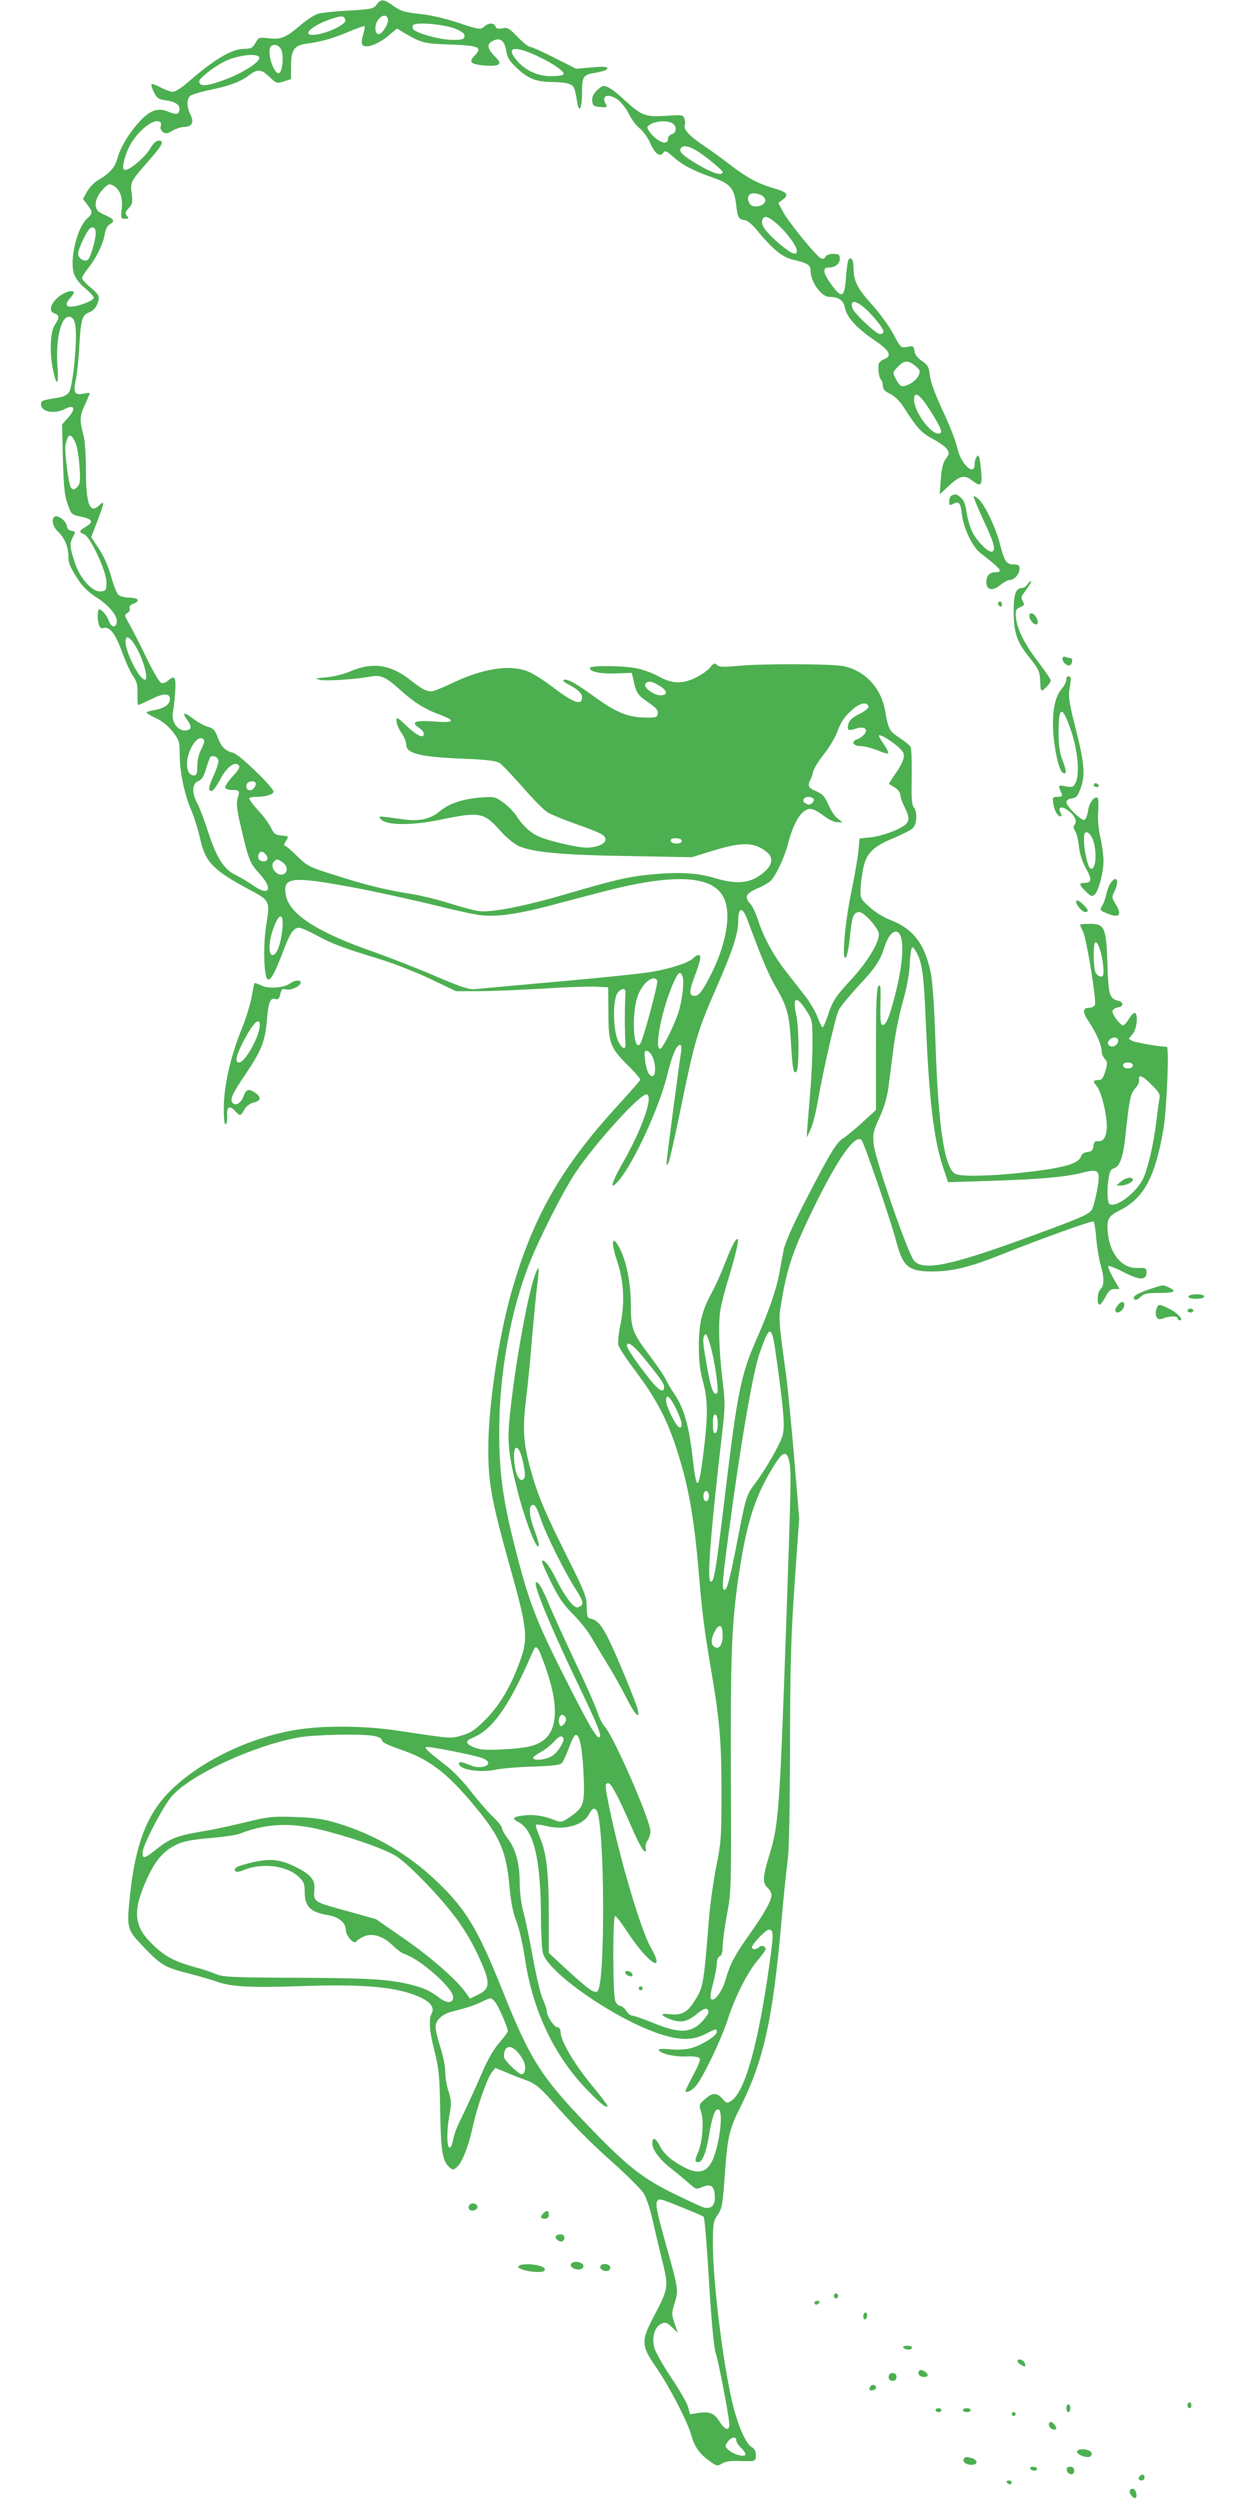 <?xml version="1.0" standalone="no"?>
<!DOCTYPE svg PUBLIC "-//W3C//DTD SVG 20010904//EN"
 "http://www.w3.org/TR/2001/REC-SVG-20010904/DTD/svg10.dtd">
<svg version="1.0" xmlns="http://www.w3.org/2000/svg"
 width="640pt" height="1280pt" viewBox="0 0 640 1280"
 preserveAspectRatio="xMidYMid meet">
<g transform="translate(0,1280) scale(0.1,-0.1)"
fill="#4caf50" stroke="none">
<path d="M1928 12776 c-15 -21 -26 -23 -140 -30 -68 -3 -139 -11 -158 -16 -19
-5 -62 -33 -94 -61 -74 -63 -97 -72 -161 -65 -48 6 -51 5 -67 -24 -14 -25 -23
-30 -57 -30 -64 0 -153 -53 -290 -172 -30 -27 -64 -48 -75 -48 -12 0 -40 10
-63 22 -23 12 -44 20 -47 17 -3 -3 2 -21 12 -41 15 -31 23 -37 63 -42 51 -7
73 -25 67 -53 -4 -20 -18 -21 -64 -2 -60 24 -113 -9 -191 -118 -26 -37 -52
-88 -60 -117 -13 -52 -37 -81 -105 -121 -18 -11 -42 -37 -53 -57 l-20 -37 23
-30 c28 -38 28 -42 -3 -71 -52 -49 -90 -211 -66 -283 8 -22 30 -51 57 -73 24
-20 44 -42 44 -49 0 -14 -80 -45 -117 -45 -29 0 -29 17 -1 47 12 13 19 26 15
29 -12 12 -60 -7 -88 -36 -34 -33 -38 -66 -9 -75 25 -8 25 -22 0 -60 -23 -35
-27 -139 -9 -227 19 -92 31 -81 23 22 -10 152 25 273 73 244 13 -8 19 -26 21
-70 5 -85 -17 -285 -34 -311 -8 -14 -28 -24 -51 -28 -88 -14 -93 -16 -93 -35
0 -39 68 -52 122 -24 48 25 58 3 19 -42 l-33 -37 4 -176 c4 -141 8 -187 24
-231 19 -54 20 -55 68 -65 60 -13 67 -27 27 -51 -36 -21 -39 -30 -11 -39 31
-10 114 -187 115 -245 0 -42 -2 -45 -28 -48 -45 -5 -110 69 -136 154 -25 78
-25 90 -7 126 13 25 13 27 -7 30 -14 2 -23 11 -25 26 -4 25 -45 57 -62 47 -19
-12 -10 -51 16 -76 33 -30 54 -78 54 -124 0 -39 6 -55 53 -127 19 -30 52 -62
93 -88 64 -41 108 -96 102 -127 -5 -28 -27 -26 -39 4 -11 31 -37 63 -51 63 -9
0 -11 -45 -2 -78 4 -15 12 -21 23 -18 33 11 63 -30 100 -133 17 -45 40 -96 53
-114 18 -25 23 -44 22 -89 -1 -32 1 -58 4 -58 2 0 32 14 66 30 64 32 96 32 96
0 0 -26 -30 -47 -77 -55 -24 -4 -43 -10 -43 -13 1 -4 23 -18 51 -30 31 -15 62
-41 84 -69 32 -42 35 -51 35 -115 0 -89 24 -206 60 -288 15 -36 35 -100 44
-142 27 -123 66 -163 255 -264 102 -54 104 -59 85 -174 -17 -99 -14 -264 5
-283 14 -14 37 28 78 135 37 100 56 128 84 128 10 0 51 -18 92 -40 81 -44 130
-62 322 -121 72 -22 189 -68 260 -102 l130 -62 110 0 c61 0 209 6 330 13 121
8 247 12 280 10 l59 -3 1 -130 c0 -156 9 -180 103 -273 35 -34 62 -67 60 -71
-2 -5 -57 -68 -123 -140 -286 -314 -431 -571 -539 -956 -65 -232 -116 -578
-116 -795 0 -170 16 -260 104 -577 102 -364 104 -391 47 -538 -45 -116 -98
-202 -168 -272 -50 -50 -74 -66 -117 -78 -59 -17 -45 -19 -336 25 -163 24
-365 26 -503 5 -243 -37 -506 -163 -659 -318 -116 -117 -174 -268 -202 -527
-18 -172 -17 -179 67 -266 89 -94 110 -107 232 -138 55 -14 120 -33 145 -42
73 -26 170 -32 430 -23 258 9 415 1 524 -27 115 -30 169 -71 146 -113 -15 -29
-12 -84 9 -169 29 -117 32 -143 35 -347 4 -196 12 -243 50 -274 14 -12 19 -11
35 3 28 25 59 105 81 204 21 102 75 253 99 283 l17 21 59 -24 c33 -14 81 -33
108 -42 36 -14 63 -36 115 -94 122 -139 195 -213 325 -329 71 -64 139 -132
152 -152 13 -20 33 -78 45 -131 11 -52 34 -147 50 -212 34 -137 33 -144 -41
-285 -68 -129 -67 -152 10 -263 67 -97 163 -282 181 -350 15 -56 42 -94 92
-130 37 -27 41 -28 63 -14 15 10 44 15 82 14 94 -3 93 -3 93 30 0 19 -7 33
-20 40 -29 16 -66 96 -94 203 -50 192 -106 635 -106 839 0 102 2 115 24 147
22 32 26 53 36 191 14 205 23 248 80 360 119 237 167 451 210 941 11 130 26
272 32 315 8 53 12 251 13 594 1 429 5 569 24 840 l23 325 -26 314 c-15 173
-33 362 -41 420 -41 300 -40 282 -21 393 29 167 59 252 164 468 123 251 211
375 243 343 13 -13 155 -428 180 -527 32 -121 62 -146 181 -146 102 0 192 22
338 80 227 90 480 181 489 176 4 -3 11 -43 14 -89 4 -46 14 -105 22 -133 19
-63 19 -108 0 -124 -17 -14 -21 -80 -5 -80 5 0 19 18 30 40 16 31 26 40 46 40
l26 0 -32 56 c-17 31 -29 59 -25 62 3 3 39 -11 79 -32 82 -42 116 -42 116 -1
0 23 -4 24 -45 23 -77 -4 -139 67 -152 171 -9 77 -1 94 62 125 122 62 180 170
222 416 17 101 30 420 17 420 -43 2 -158 22 -175 30 l-20 11 21 26 c21 26 28
97 11 107 -5 3 -18 -10 -30 -29 -11 -19 -25 -35 -30 -35 -16 0 -60 60 -55 75
3 7 15 15 27 17 30 4 32 26 3 34 -46 11 -51 28 -56 189 -6 187 -14 205 -90
205 -28 0 -50 -2 -50 -5 0 -4 7 -19 15 -35 18 -34 70 -354 61 -375 -3 -8 -17
-15 -31 -15 -33 0 -33 -24 1 -73 35 -52 64 -117 64 -146 0 -14 7 -32 16 -42
15 -16 15 -24 3 -64 -11 -36 -18 -45 -36 -45 -26 0 -29 -7 -9 -29 20 -23 44
-107 51 -176 7 -71 -9 -111 -42 -108 -17 2 -22 -4 -25 -25 -2 -21 -9 -28 -30
-30 -16 -2 -30 -11 -33 -22 -12 -39 -91 -61 -302 -84 -161 -18 -315 -21 -342
-6 -55 29 -87 240 -101 662 -6 191 -15 322 -25 369 -30 147 -91 225 -207 269
-32 12 -79 41 -105 65 -45 40 -48 46 -47 91 1 27 7 76 14 109 16 77 51 111
155 154 44 18 88 41 98 50 22 21 25 84 6 107 -11 13 -13 48 -11 156 1 77 -1
146 -6 154 -4 8 -30 29 -57 47 -52 34 -56 41 -74 142 -21 114 -102 201 -211
224 -59 13 -426 14 -550 1 -67 -6 -88 -5 -99 5 -12 12 -17 10 -34 -11 -10 -14
-42 -37 -70 -51 -72 -37 -126 -35 -197 5 -30 17 -82 35 -114 41 -77 14 -236
14 -236 1 0 -20 55 -31 135 -28 l80 3 10 -45 c13 -59 21 -70 78 -109 36 -25
47 -38 45 -54 -3 -20 -9 -22 -63 -21 -90 1 -153 27 -266 110 -95 69 -142 94
-155 81 -3 -3 9 -13 28 -22 46 -24 68 -45 68 -65 0 -45 -44 -29 -154 55 -39
30 -91 63 -116 74 -92 42 -237 20 -400 -59 -46 -22 -92 -40 -103 -40 -24 0
-53 16 -102 55 -102 82 -194 97 -308 49 -34 -15 -91 -29 -127 -32 -58 -5 -61
-6 -31 -13 32 -7 185 3 258 17 52 10 78 -2 148 -65 74 -67 128 -101 209 -131
82 -31 71 -42 -33 -34 -96 7 -120 -3 -76 -32 14 -9 25 -23 25 -30 0 -27 -32
-13 -86 37 -50 48 -54 50 -54 28 0 -13 11 -41 25 -61 14 -20 25 -47 25 -60 0
-47 70 -64 300 -73 107 -4 162 -11 177 -21 12 -7 65 -63 118 -123 53 -61 110
-119 128 -130 18 -11 82 -37 143 -59 137 -49 154 -58 154 -81 0 -22 -45 -41
-99 -41 -43 0 -185 33 -238 55 -45 19 -86 56 -119 108 -14 20 -43 51 -67 68
-40 29 -46 31 -112 26 -95 -7 -165 -30 -215 -72 -46 -38 -103 -51 -178 -41
-144 20 -139 20 -120 0 30 -31 160 -31 308 0 195 41 219 36 300 -56 32 -36 71
-68 96 -80 74 -32 222 -46 563 -51 l323 -6 97 30 c157 49 221 49 285 -2 34
-26 33 -59 -1 -94 -67 -66 -140 -78 -262 -41 -95 29 -195 33 -355 16 -102 -12
-165 -27 -395 -94 -216 -64 -393 -99 -456 -91 -27 3 -98 22 -157 41 -59 19
-151 41 -203 49 -118 18 -224 44 -389 97 -121 38 -133 44 -184 94 -30 30 -59
54 -64 54 -6 0 -3 11 6 24 16 25 15 25 -22 28 -31 3 -39 8 -54 39 -9 20 -39
61 -67 91 -28 30 -48 58 -44 62 3 3 19 6 33 6 49 0 90 12 90 27 0 22 -176 192
-207 199 -40 9 -60 30 -79 80 -13 36 -23 46 -50 53 -19 5 -52 24 -75 41 -47
38 -60 34 -29 -8 25 -34 20 -52 -15 -52 -37 0 -68 47 -60 90 4 19 9 68 12 108
5 77 -3 88 -38 56 -10 -9 -25 -14 -34 -10 -9 3 -43 61 -75 128 -33 68 -72 145
-87 171 -26 44 -27 49 -11 58 9 5 15 16 12 24 -4 10 3 18 21 25 35 13 23 30
-24 30 -20 0 -44 6 -53 13 -9 6 -26 48 -38 92 -13 50 -37 104 -62 143 l-41 62
32 83 c37 99 38 107 8 79 -47 -45 -67 7 -67 181 0 73 -5 150 -11 172 -22 83
-22 102 5 161 14 31 26 58 26 61 0 2 -16 1 -35 -3 -44 -8 -51 7 -36 76 6 28
14 103 17 168 8 134 15 159 47 171 28 11 42 28 51 63 5 23 0 32 -39 65 -25 20
-45 42 -45 49 0 6 14 29 31 50 42 53 77 124 85 174 4 25 14 45 25 51 29 15 23
28 -19 46 -20 8 -40 20 -44 27 -17 26 -7 67 25 102 29 32 36 35 55 25 36 -19
52 -62 45 -120 -5 -48 -4 -51 17 -51 19 0 21 2 10 15 -11 13 -9 20 9 39 19 20
21 30 15 77 -7 60 -8 57 109 191 51 60 58 78 28 78 -12 0 -29 -17 -45 -45 -25
-41 -100 -105 -125 -105 -17 0 -13 34 10 95 32 85 131 174 168 151 6 -4 7 -14
4 -23 -4 -9 1 -21 11 -29 15 -10 23 -9 49 7 18 10 44 19 58 19 41 0 54 23 35
61 -20 40 -21 83 -2 98 8 7 54 21 103 31 100 21 154 41 200 76 42 32 61 30
103 -10 34 -33 36 -34 73 -23 l37 12 0 65 c0 82 15 106 72 115 86 12 145 29
222 62 43 18 81 32 83 29 2 -2 -1 -23 -8 -45 -9 -31 -9 -45 -1 -53 17 -17 84
8 133 51 l42 35 31 -19 c89 -53 107 -58 215 -62 178 -6 194 -13 149 -60 -15
-16 -19 -26 -11 -34 14 -14 115 -22 133 -10 12 9 10 15 -18 44 -39 40 -41 63
-6 79 36 17 57 0 66 -53 6 -36 17 -53 58 -91 56 -52 98 -68 182 -68 31 0 68
-4 82 -10 25 -9 29 -18 41 -93 10 -61 25 -32 25 47 0 78 6 91 50 100 14 2 37
7 53 11 15 3 27 10 27 16 0 8 -25 9 -80 4 l-80 -7 -111 56 c-61 31 -117 56
-125 56 -8 0 -37 23 -64 51 -43 45 -53 50 -78 44 -22 -4 -31 -2 -35 9 -8 21
-36 20 -59 -1 -18 -16 -25 -15 -131 20 -68 23 -147 41 -200 46 -75 8 -95 14
-132 40 -51 37 -65 38 -87 7z m-160 -80 c4 -20 -87 -65 -149 -73 -86 -12 -25
48 86 83 47 15 59 13 63 -10z m218 9 c8 -19 -28 -80 -47 -80 -20 0 -23 42 -5
71 18 27 44 32 52 9z m350 -54 c33 -15 45 -25 42 -38 -3 -15 -14 -18 -68 -17
-61 2 -172 32 -193 53 -5 5 -6 15 -2 22 12 18 164 5 221 -20z m-895 -108 c12
-31 6 -100 -9 -115 -22 -22 -64 87 -49 127 10 25 46 18 58 -12z m1306 -28 c86
-40 146 -82 138 -96 -4 -5 -31 -9 -62 -9 -69 0 -129 27 -173 76 -63 72 -23 84
97 29z m-1421 -7 c15 -23 -97 -92 -209 -128 -70 -23 -97 -21 -97 4 0 15 72 72
127 100 63 32 166 46 179 24z m-836 -901 c0 -37 -28 -130 -41 -138 -19 -11
-49 9 -49 32 0 24 46 121 63 131 16 10 27 0 27 -25z m-104 -1073 c9 -21 18
-76 21 -123 5 -75 3 -89 -12 -105 -15 -14 -20 -15 -31 -4 -13 13 -36 198 -28
224 2 8 6 21 9 29 8 26 25 17 41 -21z m328 -1080 c28 -60 44 -134 29 -134 -33
0 -113 168 -99 207 6 14 8 14 25 -1 11 -10 31 -42 45 -72z m2662 -165 c43 -26
45 -49 5 -49 -34 0 -88 41 -77 58 11 18 34 15 72 -9z m1071 -106 c3 -7 -18
-24 -46 -38 -35 -17 -53 -33 -57 -51 -9 -33 -1 -38 37 -25 43 15 68 -2 43 -30
-9 -10 -25 -21 -35 -24 -34 -11 -22 -35 17 -35 19 0 58 -10 85 -21 27 -12 52
-19 56 -16 3 4 -6 24 -21 45 -14 21 -26 41 -26 45 0 12 57 -21 96 -55 30 -27
35 -36 30 -61 -3 -16 -22 -52 -42 -79 -19 -28 -34 -51 -32 -52 2 -1 15 -10 31
-19 15 -10 27 -26 27 -38 0 -11 9 -37 20 -59 36 -70 29 -87 -45 -121 -36 -16
-92 -32 -125 -36 l-59 -6 -6 -66 c-4 -36 -20 -129 -36 -206 -33 -157 -50 -358
-29 -338 7 6 17 56 22 110 10 102 18 123 48 123 25 0 100 -85 100 -113 0 -45
-59 -142 -139 -229 -86 -93 -99 -114 -125 -195 -10 -29 -21 -53 -24 -53 -4 0
-15 22 -25 49 -9 27 -38 76 -62 108 -25 32 -70 90 -100 128 -65 83 -117 179
-144 265 -11 34 -29 73 -42 86 -29 31 -19 50 38 75 27 11 56 28 67 37 27 25
73 122 91 193 21 85 56 151 87 169 29 16 44 11 107 -35 19 -14 45 -25 59 -25
l25 0 -25 20 c-14 10 -35 42 -47 71 -18 41 -30 54 -62 68 -40 16 -46 28 -30
59 6 9 12 29 15 43 3 14 27 53 54 87 27 33 59 87 71 120 15 42 34 72 67 101
44 42 82 51 91 24z m-3402 -173 c3 -5 -4 -26 -15 -47 -12 -23 -20 -57 -20 -85
0 -41 -3 -48 -19 -48 -30 0 -43 51 -26 106 20 66 61 105 80 74z m73 -103 c2
-9 -8 -42 -22 -73 -29 -63 -32 -84 -13 -84 8 0 27 26 43 57 32 63 75 96 95 76
10 -10 3 -22 -30 -58 -23 -25 -40 -51 -38 -58 2 -7 19 -12 38 -12 36 0 38 -3
24 -49 -5 -20 -1 -58 15 -125 43 -186 48 -199 100 -256 72 -79 47 -117 -36
-57 -21 15 -60 38 -86 51 -61 29 -101 91 -143 224 -18 56 -42 120 -54 142 -30
55 -28 103 3 115 18 7 29 23 40 60 8 28 18 55 21 61 10 15 39 6 43 -14z m192
-121 c0 -7 -7 -19 -15 -26 -19 -16 -41 1 -32 24 8 20 47 21 47 2z m2856 -77
c6 -10 -11 -29 -26 -29 -3 0 -11 4 -19 9 -17 11 -5 31 19 31 10 0 22 -5 26
-11z m-675 -214 c0 -5 -7 -12 -16 -13 -23 -5 -47 6 -40 19 8 13 56 8 56 -6z
m-2133 -67 c18 -18 14 -38 -7 -38 -23 0 -35 15 -27 35 7 18 18 19 34 3z m90
-44 c29 -20 26 -58 -5 -62 -30 -4 -61 41 -43 63 16 19 20 19 48 -1z m372 -130
c102 -19 289 -60 415 -91 216 -52 235 -55 320 -50 58 4 145 20 245 46 85 23
214 56 285 75 362 95 563 86 620 -29 43 -86 12 -252 -78 -420 -31 -58 -49 -81
-65 -83 -33 -5 -36 18 -9 89 35 94 40 119 23 119 -7 0 -19 -7 -26 -15 -18 -22
-111 -53 -208 -70 -48 -9 -262 -31 -477 -50 -214 -19 -408 -37 -430 -39 -32
-4 -69 8 -210 68 -93 40 -237 96 -319 125 -279 97 -424 190 -442 286 -18 96
25 101 356 39z m2006 -161 c71 -193 109 -283 144 -343 61 -104 71 -141 80
-293 8 -137 13 -158 28 -143 14 15 14 219 -1 289 -21 95 1 103 54 19 28 -44
29 -51 29 -161 0 -64 -5 -168 -10 -231 -5 -63 -12 -146 -15 -185 l-5 -70 19
40 c11 22 27 83 36 135 29 167 93 447 110 480 9 17 55 73 101 123 86 91 111
129 134 202 14 45 37 75 56 75 44 0 45 -127 3 -299 -33 -135 -53 -185 -72
-178 -9 3 -11 34 -9 108 2 85 1 102 -10 91 -10 -10 -13 -82 -13 -324 l0 -311
-70 -64 c-38 -35 -83 -72 -98 -81 -34 -20 -70 -80 -200 -333 -59 -115 -99
-207 -105 -240 -6 -30 -16 -83 -22 -119 -15 -83 -54 -194 -118 -340 -77 -174
-97 -271 -157 -770 -50 -417 -58 -463 -74 -468 -23 -8 -7 215 61 801 10 87 10
127 -1 215 -20 163 -25 316 -11 384 6 33 26 109 45 169 18 59 36 128 40 151 6
39 5 41 -8 28 -9 -8 -32 -58 -52 -110 -20 -52 -51 -123 -70 -157 -51 -92 -67
-159 -67 -277 0 -73 6 -123 21 -179 26 -94 26 -174 3 -364 -26 -204 -35 -207
-57 -17 -18 157 -44 245 -91 315 -20 30 -40 64 -45 76 -5 13 -40 65 -78 116
-93 122 -101 145 -101 264 0 125 -27 246 -68 311 -31 48 -32 3 -2 -86 35 -107
40 -214 15 -332 -8 -39 -12 -83 -9 -97 4 -14 41 -71 84 -128 124 -165 179
-276 239 -486 41 -141 67 -301 86 -521 20 -237 30 -317 65 -523 45 -263 54
-370 54 -635 0 -225 -2 -256 -27 -377 -14 -72 -31 -191 -37 -265 -28 -352 -29
-353 -79 -431 -32 -50 -66 -67 -119 -60 -51 7 -54 -3 -7 -23 57 -23 92 -18
141 23 34 27 48 33 56 25 9 -9 7 -19 -8 -39 -62 -82 -121 -90 -261 -34 -55 23
-108 41 -116 41 -8 0 -22 11 -31 25 -9 14 -23 25 -31 25 -9 0 -20 12 -25 26
-13 33 -13 434 -1 434 6 0 34 -37 64 -83 106 -161 200 -221 117 -74 -50 90
-155 444 -210 711 -24 117 -24 126 -5 126 15 0 53 -73 128 -246 24 -54 49
-100 56 -102 9 -3 11 2 7 15 -3 10 1 28 9 39 8 10 15 32 15 48 0 56 -186 483
-234 536 -12 14 -28 45 -35 68 -7 24 -56 137 -110 250 -54 114 -115 248 -136
298 -40 97 -61 131 -71 121 -14 -13 80 -238 226 -542 90 -188 112 -243 100
-250 -14 -9 -54 59 -191 331 -137 273 -173 368 -243 644 -63 250 -80 379 -80
595 1 295 58 613 156 860 51 129 174 371 234 460 106 158 338 412 366 402 34
-12 -26 -181 -127 -357 -58 -102 -66 -142 -15 -82 76 91 204 369 244 529 26
108 49 163 68 163 7 0 8 -13 5 -37 -7 -41 -64 -470 -72 -543 -4 -36 -3 -41 6
-27 6 10 33 127 60 260 78 381 89 417 195 658 76 175 104 261 104 326 0 69 21
72 46 6z m-2381 -56 c-8 -74 -29 -127 -49 -127 -22 0 -21 61 0 126 32 96 60
96 49 1z m4203 -179 c4 -49 2 -58 -11 -58 -9 0 -21 9 -27 19 -12 22 -14 144
-3 155 12 12 35 -54 41 -116z m-954 63 c28 -54 36 -115 46 -351 17 -401 40
-599 87 -742 l27 -81 220 7 c254 8 383 20 469 42 87 22 93 13 73 -96 -9 -46
-21 -90 -28 -97 -19 -23 -58 -40 -301 -129 -412 -152 -556 -183 -606 -130 -31
32 -201 523 -208 599 -5 51 -2 66 30 135 24 52 39 103 46 157 6 44 17 134 26
201 8 66 29 170 46 230 20 69 34 141 37 197 2 48 8 87 13 87 5 0 15 -13 23
-29z m-1199 -122 c9 -28 -2 -122 -22 -184 -21 -66 -81 -185 -93 -185 -32 0 10
209 70 343 23 51 35 58 45 26z m-130 -19 c7 -11 -70 -296 -86 -322 -35 -56
-47 144 -15 239 23 68 81 116 101 83z m-163 -71 c-1 -13 -3 -69 -3 -124 0 -55
2 -111 3 -124 5 -40 -18 -34 -38 11 -27 61 -27 217 0 247 24 27 42 22 38 -10z
m2523 -238 c0 -22 -32 -38 -46 -24 -9 9 -9 16 1 28 15 19 45 16 45 -4z m-2379
-95 c13 -37 10 -86 -6 -86 -17 0 -31 31 -37 80 -5 47 -4 52 12 49 10 -3 24
-20 31 -43z m2454 -31 c0 -9 -9 -15 -25 -15 -16 0 -25 6 -25 15 0 9 9 15 25
15 16 0 25 -6 25 -15z m97 -100 c38 -37 44 -49 39 -72 -3 -15 -10 -68 -16
-118 -14 -115 -44 -244 -69 -293 -37 -72 -138 -147 -170 -127 -12 7 -14 79 -4
139 4 26 12 40 25 44 30 7 48 56 59 155 21 200 27 228 51 254 13 14 22 33 20
44 -5 31 18 22 65 -26z m-1924 -1382 c40 -285 47 -370 33 -415 -14 -46 -88
-175 -142 -246 -42 -55 -46 -68 -89 -292 -40 -203 -52 -250 -66 -250 -14 0
-11 42 21 283 60 455 125 831 159 928 52 150 62 149 84 -8z m-338 55 c24 -80
47 -240 37 -250 -16 -16 -29 14 -46 102 -24 129 -29 168 -23 185 10 24 15 18
32 -37z m-344 -64 c94 -115 109 -137 109 -156 0 -34 -28 -18 -77 45 -64 81
-113 153 -113 166 0 27 31 6 81 -55z m169 -264 c31 -62 39 -104 18 -98 -17 5
-67 107 -68 136 0 38 19 24 50 -38z m215 -80 c0 -26 -5 -45 -12 -47 -9 -3 -13
10 -13 47 0 37 4 50 13 48 7 -3 12 -22 12 -48z m368 -205 c8 -52 7 -106 -18
-830 -33 -940 -38 -1019 -86 -1173 -34 -112 -36 -143 -9 -167 11 -10 20 -27
20 -37 0 -29 -36 -94 -110 -198 -78 -110 -101 -153 -124 -232 -18 -64 -58
-119 -75 -103 -6 7 -3 33 10 80 10 38 19 84 19 101 0 19 6 34 15 38 10 4 15
20 15 50 0 24 10 97 22 163 22 115 22 135 20 713 -2 617 4 773 39 1015 42 287
88 427 193 588 39 60 58 58 69 -8z m-413 -165 c0 -25 -18 -36 -26 -16 -8 21 3
49 16 41 5 -3 10 -15 10 -25z m70 -714 c0 -51 -21 -76 -46 -55 -17 14 -12 49
12 87 21 31 34 19 34 -32z m-895 -198 c54 -166 47 -284 -20 -336 -40 -31 -86
-42 -210 -49 -88 -4 -118 -2 -147 10 -47 20 -48 33 -5 51 99 41 182 159 297
421 20 47 22 49 36 30 8 -11 30 -68 49 -127z m92 -224 c3 -8 -1 -23 -10 -32
-15 -14 -17 -14 -23 1 -8 21 1 47 16 47 6 0 13 -7 17 -16z m-982 -92 c25 -5
40 -13 40 -22 0 -10 31 -25 91 -46 148 -49 239 -117 379 -285 136 -163 167
-234 184 -424 7 -75 18 -129 34 -170 14 -34 34 -120 45 -195 40 -265 149 -495
316 -668 70 -73 106 -101 106 -84 0 5 -38 56 -86 113 -86 105 -154 222 -154
265 0 15 -6 24 -15 24 -17 0 -55 56 -55 81 0 9 -9 38 -21 64 -12 26 -34 120
-50 209 -16 88 -37 193 -48 231 -12 43 -20 103 -20 156 -1 101 -20 170 -60
224 -17 22 -31 47 -31 55 0 8 -21 35 -48 60 -26 25 -76 83 -111 128 -35 46
-91 105 -124 130 -93 72 -113 90 -106 97 7 6 226 -36 287 -56 17 -6 32 -17 32
-25 0 -20 -49 -29 -84 -15 -53 21 -66 24 -66 12 0 -33 112 -50 199 -30 24 5
105 12 179 14 93 3 139 8 148 17 7 7 23 42 36 77 13 36 28 66 34 68 20 7 34
-58 41 -183 8 -167 4 -184 -59 -230 -48 -34 -54 -36 -83 -25 -58 24 -110 32
-162 26 -59 -7 -65 -15 -27 -35 79 -43 113 -193 114 -500 0 -74 5 -151 10
-171 29 -104 389 -350 614 -418 92 -28 154 -27 216 4 57 29 60 30 60 11 0 -20
-87 -73 -138 -84 -23 -6 -70 -8 -104 -4 -44 3 -59 2 -54 -6 11 -18 83 -34 142
-31 30 2 59 -2 65 -8 7 -7 -3 -34 -31 -86 -22 -42 -40 -79 -40 -82 0 -15 31
-1 53 25 37 43 132 243 163 340 35 111 103 246 154 304 22 26 40 51 40 56 0
15 -21 23 -33 11 -14 -14 -37 -14 -37 -1 0 16 71 90 86 90 24 0 25 -19 9 -137
-58 -432 -129 -694 -202 -740 -20 -13 -24 -12 -44 11 -29 33 -51 33 -90 -2
-31 -27 -31 -30 -19 -67 15 -44 7 -149 -15 -203 -19 -44 -19 -52 1 -52 20 0
40 50 54 136 16 95 29 134 46 134 34 0 4 -218 -40 -282 -28 -42 -68 -47 -128
-17 -67 34 -108 69 -129 111 -22 43 -39 49 -39 14 0 -34 38 -84 100 -132 30
-23 70 -57 89 -74 30 -27 38 -30 58 -21 54 25 73 10 73 -54 0 -38 -20 -55 -54
-48 -12 3 -79 34 -151 69 -158 76 -242 142 -420 326 -265 273 -317 354 -464
721 -123 307 -184 410 -330 550 -147 142 -322 245 -516 303 -70 21 -118 28
-215 31 -114 4 -135 2 -245 -25 -66 -16 -151 -35 -190 -42 -171 -28 -197 -38
-278 -101 -57 -45 -67 -48 -67 -15 0 38 108 244 153 293 102 111 416 255 644
297 83 15 321 20 388 8z m969 -10 c9 -15 -28 -75 -58 -93 -33 -20 -96 -26 -96
-9 0 5 17 18 38 29 20 10 49 33 65 50 27 31 42 38 51 23z m171 -372 c41 -66
45 -884 5 -924 -15 -15 -45 6 -155 107 l-95 88 0 182 c0 226 -11 327 -45 407
-14 34 -24 64 -21 67 3 3 28 0 56 -7 91 -22 186 5 215 60 16 31 29 37 40 20z
m-1370 -109 c153 -41 300 -95 349 -128 62 -43 203 -187 285 -293 45 -57 93
-135 121 -195 74 -156 75 -186 3 -220 l-37 -18 -20 29 c-47 66 -170 175 -311
274 l-150 104 -139 39 c-187 51 -181 47 -176 120 3 42 -23 72 -90 105 -82 42
-133 48 -222 28 -82 -19 -104 -29 -94 -45 5 -8 18 -6 43 4 93 39 220 24 282
-34 26 -24 31 -36 31 -76 0 -76 28 -105 117 -120 56 -9 93 -39 93 -74 0 -32
43 -80 55 -61 4 7 22 18 40 26 44 18 99 0 146 -47 21 -21 48 -40 61 -44 79
-25 248 -175 248 -220 0 -33 -32 -34 -74 -1 -49 36 -86 52 -161 69 -108 24
-201 29 -585 31 -306 1 -360 4 -392 18 -20 9 -71 26 -113 37 -99 28 -147 52
-207 109 -99 92 -110 166 -48 314 39 94 78 150 128 183 53 35 90 44 218 55 62
5 125 15 140 21 148 57 275 60 459 10z m848 -869 c17 -18 67 -132 67 -151 0
-6 -19 -32 -43 -59 -27 -31 -59 -85 -86 -148 -23 -54 -64 -144 -90 -199 -48
-98 -53 -111 -65 -168 -4 -15 -11 -25 -16 -22 -13 8 -13 94 2 171 10 54 9 71
-5 115 -10 28 -17 73 -17 100 0 26 -11 83 -25 126 -14 43 -25 90 -25 105 0 34
33 65 82 78 92 24 115 32 153 50 50 24 48 24 68 2z m121 -263 c14 -17 29 -41
32 -55 7 -26 0 -54 -14 -54 -18 0 -92 72 -92 90 0 57 35 66 74 19z m838 -791
c57 -23 107 -44 111 -48 4 -4 17 -153 27 -331 13 -209 25 -340 35 -369 15 -45
66 -314 69 -359 2 -39 -21 -35 -48 8 -29 46 -52 55 -110 47 l-43 -7 -11 40
c-7 22 -46 89 -87 150 -41 61 -79 129 -85 151 -14 53 2 107 36 122 21 10 28 8
54 -17 l30 -29 -16 48 c-16 46 -16 52 0 104 21 65 20 71 -45 302 -48 172 -55
210 -42 223 10 11 17 9 125 -35z m278 -1193 c0 -9 12 -27 26 -40 14 -13 23
-28 20 -34 -8 -13 -65 4 -88 27 -16 16 -17 19 -2 40 17 25 44 29 44 7z"/>
<path d="M2736 6263 c-40 -120 -102 -474 -126 -714 -14 -132 -6 -202 40 -384
30 -120 85 -271 102 -281 14 -9 7 21 -22 100 -23 65 -23 111 0 111 10 0 22
-23 36 -65 25 -78 125 -280 183 -369 31 -49 38 -67 30 -78 -6 -7 -17 -13 -24
-13 -21 0 -63 57 -105 140 -36 72 -64 109 -75 98 -3 -3 17 -50 45 -106 38 -78
64 -117 112 -165 35 -34 78 -89 97 -122 19 -33 56 -94 81 -135 26 -41 68 -117
94 -167 45 -91 75 -123 61 -65 -9 38 -111 284 -150 362 -35 70 -58 96 -90 102
-17 3 -20 11 -21 61 0 52 -10 76 -102 260 -115 230 -150 314 -187 449 -36 134
-40 203 -21 359 9 74 23 217 31 319 9 102 20 220 26 264 6 43 8 80 6 83 -3 2
-12 -17 -21 -44z m-56 -959 c10 -51 10 -68 1 -77 -19 -18 -39 16 -47 79 -13
110 25 108 46 -2z"/>
<path d="M3202 2698 c3 -7 13 -15 22 -16 12 -3 17 1 14 10 -3 7 -13 15 -22 16
-12 3 -17 -1 -14 -10z"/>
<path d="M3270 2620 c0 -5 5 -10 10 -10 6 0 10 5 10 10 0 6 -4 10 -10 10 -5 0
-10 -4 -10 -10z"/>
<path d="M5739 6750 l-24 -19 23 -1 c28 0 62 17 62 30 0 17 -37 11 -61 -10z"/>
<path d="M3054 12335 c-17 -17 -24 -34 -22 -53 3 -23 8 -27 41 -30 36 -3 38
-2 27 18 -24 45 21 54 70 14 17 -15 40 -47 52 -71 11 -24 35 -56 54 -71 18
-15 42 -48 53 -74 23 -54 49 -74 66 -51 10 14 17 11 51 -19 47 -43 105 -73
203 -107 90 -31 110 -55 120 -139 8 -68 12 -75 44 -79 12 -1 38 -22 57 -45 85
-104 135 -145 191 -158 74 -17 89 -27 89 -55 0 -58 55 -135 96 -135 48 0 73
-18 80 -56 9 -48 60 -104 151 -166 79 -53 93 -81 48 -98 -14 -5 -26 -17 -27
-27 -2 -33 3 -68 13 -77 5 -6 9 -20 9 -32 0 -16 11 -28 38 -41 23 -11 49 -37
69 -68 69 -108 89 -130 148 -162 33 -17 66 -41 74 -53 12 -18 12 -24 -6 -48
-14 -19 -22 -50 -26 -105 l-6 -78 49 45 c54 51 79 56 117 26 45 -35 53 -27 47
43 -8 82 -12 96 -24 77 -6 -8 -10 -25 -10 -37 0 -66 -72 2 -89 85 -6 29 -38
112 -72 185 -40 84 -64 151 -68 184 -5 45 -11 55 -41 75 -23 16 -36 33 -38 51
-3 25 -6 27 -37 21 -32 -6 -34 -5 -70 64 -20 38 -70 107 -110 152 -76 84 -95
121 -95 192 0 38 -13 57 -26 37 -4 -7 -10 -48 -13 -93 -7 -100 -21 -106 -73
-35 -43 58 -49 89 -17 89 34 0 59 19 59 45 0 22 -5 25 -34 25 -21 0 -36 -6
-40 -15 -3 -9 -12 -12 -22 -8 -23 9 -166 184 -195 239 l-24 45 24 18 c32 24
21 38 -47 57 -79 23 -136 53 -218 116 -38 30 -105 78 -148 107 -70 48 -101 83
-89 104 2 4 1 17 -2 28 -7 21 -12 22 -94 16 -105 -7 -126 1 -207 75 -59 55
-93 78 -114 78 -6 0 -22 -11 -36 -25z m387 -165 c25 -14 25 -50 -1 -57 -11 -3
-20 -14 -20 -24 0 -31 -38 -23 -77 16 -19 19 -31 39 -28 45 17 27 91 38 126
20z m182 -181 c42 -33 77 -64 77 -70 0 -21 -50 -7 -121 35 -81 47 -104 69 -94
86 16 25 62 8 138 -51z m282 -193 c11 -8 16 -20 12 -29 -8 -22 -53 -32 -72
-17 -16 13 -20 42 -8 53 11 12 48 8 68 -7z m73 -142 c47 -40 102 -114 102
-138 0 -28 -28 -17 -92 38 -67 57 -94 95 -85 120 10 25 30 19 75 -20z m503
-487 c48 -57 54 -77 23 -77 -19 0 -131 106 -139 131 -20 62 44 32 116 -54z
m206 -241 c24 -21 26 -26 16 -49 -13 -29 -67 -61 -88 -53 -7 2 -20 19 -29 37
-16 32 -16 33 11 61 33 34 53 35 90 4z m80 -235 c55 -88 63 -111 38 -111 -43
0 -125 114 -125 174 0 49 32 26 87 -63z"/>
<path d="M4873 10263 c-7 -2 -13 -16 -13 -29 0 -22 2 -23 20 -14 30 16 38 6
45 -55 9 -71 54 -165 94 -196 105 -81 120 -99 78 -99 -31 0 -47 -18 -47 -51 0
-41 32 -47 71 -15 17 14 38 26 48 26 24 0 51 31 51 58 0 18 -6 22 -29 22 -38
0 -49 16 -71 104 -21 83 -77 201 -109 230 -12 11 -23 17 -26 15 -2 -3 20 -57
50 -122 54 -115 64 -150 46 -161 -14 -9 -69 41 -97 90 -14 24 -29 71 -34 106
-7 45 -15 68 -31 81 -22 18 -26 19 -46 10z"/>
<path d="M5262 9810 c-7 -11 -19 -20 -26 -20 -35 0 -46 -29 -46 -119 0 -111
17 -160 82 -239 42 -52 51 -71 53 -105 3 -73 3 -73 30 -47 14 13 25 29 25 35
0 7 -27 47 -60 90 -71 92 -111 169 -118 230 -4 40 -2 45 21 56 22 10 24 14 14
30 -8 13 -9 23 -2 33 36 48 47 67 43 71 -2 2 -9 -5 -16 -15z"/>
<path d="M5110 9711 c0 -6 5 -13 10 -16 6 -3 10 1 10 9 0 9 -4 16 -10 16 -5 0
-10 -4 -10 -9z"/>
<path d="M5270 9647 c0 -21 26 -51 38 -43 8 5 8 13 0 31 -12 26 -38 34 -38 12z"/>
<path d="M5440 9427 c0 -19 26 -41 40 -32 12 8 13 35 1 35 -5 0 -16 3 -25 6
-10 4 -16 1 -16 -9z"/>
<path d="M5460 9322 c0 -11 -11 -34 -25 -50 -35 -41 -49 -119 -42 -227 7 -92
29 -189 48 -201 21 -12 21 6 0 61 -16 41 -21 79 -21 143 0 142 19 144 65 7 32
-96 43 -210 25 -256 -13 -29 -16 -31 -53 -25 -42 7 -41 9 -20 -41 3 -9 -4 -13
-22 -13 -26 0 -27 -2 -22 -36 6 -37 22 -64 39 -64 5 0 4 9 -2 19 -15 30 5 36
39 11 33 -23 48 -57 33 -72 -7 -7 -7 -17 2 -32 8 -11 17 -48 20 -80 4 -37 17
-79 35 -110 32 -57 31 -76 -5 -76 -32 0 -30 -10 6 -45 27 -26 32 -27 46 -14
20 21 44 113 44 172 0 26 -7 80 -16 119 -10 46 -15 95 -11 135 2 35 1 65 -3
68 -17 10 -44 -25 -49 -65 -3 -24 -12 -45 -19 -48 -16 -5 -92 70 -92 91 0 10
11 17 27 19 23 2 31 12 46 53 25 65 19 130 -28 315 -26 99 -35 154 -31 179 11
66 11 74 -1 78 -8 3 -13 -4 -13 -15z m136 -822 c23 -65 14 -163 -14 -146 -13
8 -32 95 -32 147 0 32 3 40 17 37 9 -2 22 -19 29 -38z"/>
<path d="M5600 8780 c0 -5 7 -10 16 -10 8 0 12 5 9 10 -3 6 -10 10 -16 10 -5
0 -9 -4 -9 -10z"/>
<path d="M5685 8277 c-8 -13 -18 -39 -21 -58 -4 -18 -13 -44 -21 -57 -13 -21
-12 -23 21 -37 68 -29 84 -11 46 49 -17 29 -18 35 -5 60 29 55 12 91 -20 43z"/>
<path d="M5510 8182 c0 -16 32 -52 46 -52 20 0 17 13 -9 38 -24 23 -37 28 -37
14z"/>
<path d="M1487 7766 c-31 -24 -112 -30 -148 -12 -18 9 -34 14 -36 12 -2 -2 -8
-32 -14 -67 -6 -35 -28 -109 -50 -163 -58 -143 -92 -291 -93 -403 -1 -57 3
-92 9 -90 6 1 9 21 8 45 -3 47 12 55 42 22 24 -26 27 -25 46 9 11 18 28 31 48
36 36 8 40 28 9 49 -33 23 -48 20 -60 -14 -13 -38 -41 -55 -58 -36 -14 18 0
47 73 155 74 110 95 163 103 261 8 99 17 123 44 115 14 -5 20 1 25 25 6 26 10
29 31 24 25 -6 74 18 74 36 0 14 -32 12 -53 -4z m-157 -216 c0 -54 -75 -190
-106 -190 -23 0 -16 34 21 106 50 96 85 131 85 84z"/>
<path d="M5885 6199 c-69 -24 -90 -38 -76 -52 5 -5 17 -1 30 12 18 18 33 21
96 21 78 0 93 9 50 28 -32 15 -28 15 -100 -9z"/>
<path d="M6107 6172 c-15 -2 -25 -8 -22 -13 8 -12 72 -12 79 0 7 11 -20 17
-57 13z"/>
<path d="M5727 6122 c-9 -10 -17 -24 -17 -30 0 -20 29 -13 41 9 15 29 -3 45
-24 21z"/>
<path d="M5921 6098 c-5 -13 -5 -30 0 -40 8 -14 14 -15 35 -8 33 13 74 13 74
0 0 -5 5 -10 10 -10 24 0 -12 39 -53 59 -54 26 -56 26 -66 -1z"/>
<path d="M6080 6090 c0 -5 7 -10 15 -10 8 0 15 5 15 10 0 6 -7 10 -15 10 -8 0
-15 -4 -15 -10z"/>
<path d="M2407 1514 c-16 -16 -6 -35 16 -32 12 2 22 10 22 18 0 16 -26 25 -38
14z"/>
<path d="M2782 1468 c-18 -18 -15 -28 8 -28 13 0 20 7 20 20 0 23 -10 26 -28
8z"/>
<path d="M2846 1351 c-8 -12 21 -34 34 -26 17 11 11 35 -9 35 -11 0 -22 -4
-25 -9z"/>
<path d="M2924 1209 c-8 -13 13 -29 38 -29 23 0 34 20 17 31 -19 12 -47 11
-55 -2z"/>
<path d="M2660 1201 c-12 -8 -9 -12 15 -21 35 -13 101 -17 111 -7 14 14 -12
28 -62 33 -27 3 -56 0 -64 -5z"/>
<path d="M3075 1199 c-9 -13 13 -30 35 -26 8 1 15 9 15 17 0 18 -40 26 -50 9z"/>
<path d="M4270 1045 c0 -9 5 -15 11 -13 6 2 11 8 11 13 0 5 -5 11 -11 13 -6 2
-11 -4 -11 -13z"/>
<path d="M4170 1010 c0 -5 4 -10 9 -10 6 0 13 5 16 10 3 6 -1 10 -9 10 -9 0
-16 -4 -16 -10z"/>
<path d="M4420 939 c0 -11 5 -17 10 -14 6 3 10 13 10 21 0 8 -4 14 -10 14 -5
0 -10 -9 -10 -21z"/>
<path d="M4625 780 c3 -5 15 -10 26 -10 10 0 19 5 19 10 0 6 -12 10 -26 10
-14 0 -23 -4 -19 -10z"/>
<path d="M5210 711 c0 -6 9 -15 21 -21 18 -10 20 -9 17 7 -3 19 -38 32 -38 14z"/>
<path d="M4705 660 c-9 -15 4 -30 26 -30 25 0 25 16 0 30 -13 7 -22 7 -26 0z"/>
<path d="M4550 630 c0 -13 7 -20 20 -20 13 0 20 7 20 20 0 13 -7 20 -20 20
-13 0 -20 -7 -20 -20z"/>
<path d="M4455 579 c-10 -15 1 -23 20 -15 9 3 13 10 10 16 -8 13 -22 13 -30
-1z"/>
<path d="M6080 485 c0 -8 5 -15 10 -15 6 0 10 7 10 15 0 8 -4 15 -10 15 -5 0
-10 -7 -10 -15z"/>
<path d="M5460 470 c0 -11 5 -20 10 -20 6 0 10 9 10 20 0 11 -4 20 -10 20 -5
0 -10 -9 -10 -20z"/>
<path d="M4790 460 c0 -5 7 -10 15 -10 8 0 15 5 15 10 0 6 -7 10 -15 10 -8 0
-15 -4 -15 -10z"/>
<path d="M4930 460 c0 -5 9 -10 20 -10 11 0 20 5 20 10 0 6 -9 10 -20 10 -11
0 -20 -4 -20 -10z"/>
<path d="M5180 440 c0 -5 5 -10 10 -10 6 0 10 5 10 10 0 6 -4 10 -10 10 -5 0
-10 -4 -10 -10z"/>
<path d="M5370 385 c0 -16 27 -32 37 -21 7 7 -16 36 -28 36 -5 0 -9 -7 -9 -15z"/>
<path d="M5515 251 c-7 -12 26 -31 54 -31 25 0 28 25 5 34 -23 9 -52 7 -59 -3z"/>
<path d="M4934 209 c-3 -6 0 -15 7 -20 22 -14 59 -11 59 5 0 7 -10 16 -22 20
-32 8 -36 8 -44 -5z"/>
<path d="M5275 160 c3 -5 13 -10 21 -10 8 0 14 5 14 10 0 6 -9 10 -21 10 -11
0 -17 -4 -14 -10z"/>
<path d="M5462 153 c5 -26 38 -29 38 -4 0 15 -6 21 -21 21 -14 0 -19 -5 -17
-17z"/>
<path d="M5837 123 c-12 -11 -8 -23 8 -23 8 0 15 7 15 15 0 16 -12 20 -23 8z"/>
<path d="M5155 90 c3 -5 10 -10 16 -10 5 0 9 5 9 10 0 6 -7 10 -16 10 -8 0
-12 -4 -9 -10z"/>
<path d="M5785 50 c-7 -12 12 -40 27 -40 13 0 6 43 -9 47 -6 2 -14 -1 -18 -7z"/>
</g>
</svg>
